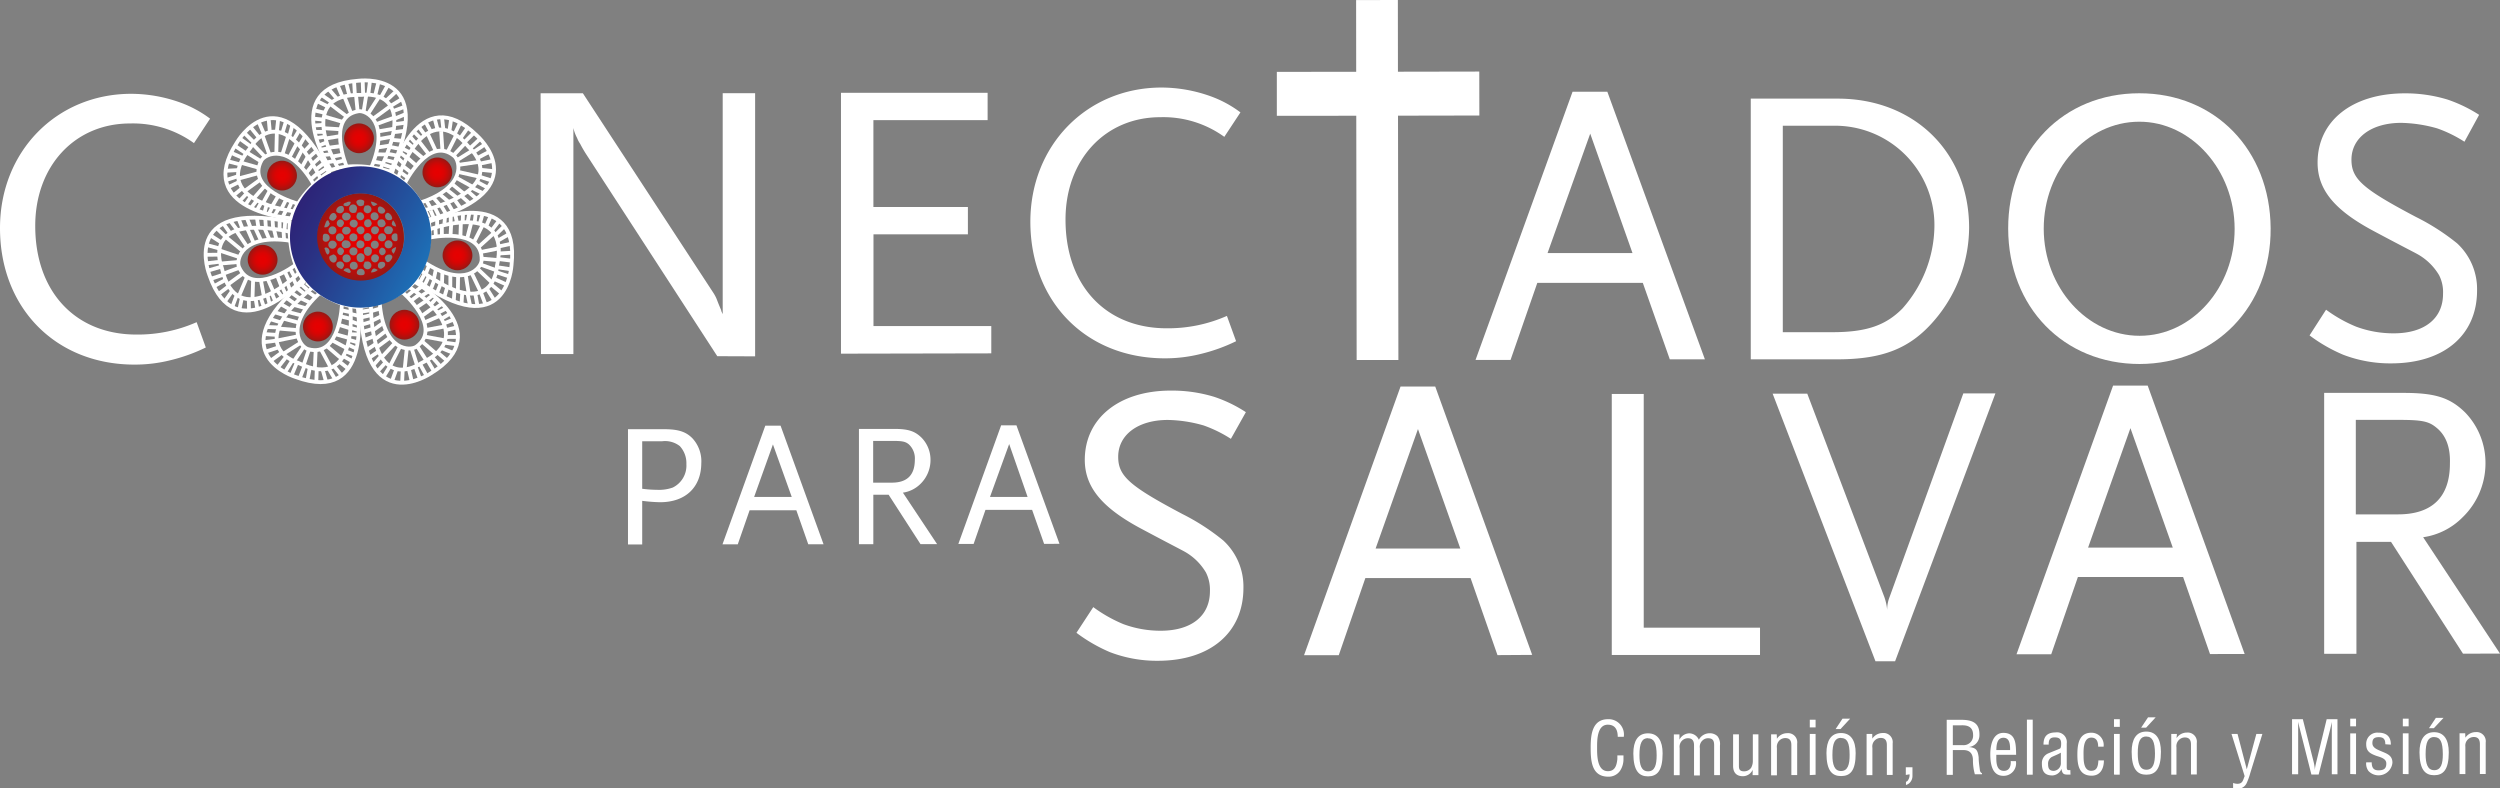 <?xml version="1.0" encoding="UTF-8"?> <svg xmlns="http://www.w3.org/2000/svg" xmlns:xlink="http://www.w3.org/1999/xlink" viewBox="0 0 327 103.12"><rect x="0" y="0" width="327" height="103.12" fill="#808080" stroke="none"/><defs><style>.cls-1{fill:#fff;}.cls-2{fill:url(#Degradado_sin_nombre_12);}.cls-3{fill:none;stroke:#fff;stroke-miterlimit:10;stroke-width:0.5px;}.cls-4{fill:url(#Degradado_sin_nombre_12-2);}.cls-5{fill:url(#Degradado_sin_nombre_12-3);}.cls-6{fill:url(#Degradado_sin_nombre_12-4);}.cls-7{fill:url(#Degradado_sin_nombre_12-5);}.cls-8{fill:url(#Degradado_sin_nombre_12-6);}.cls-9{fill:url(#Degradado_sin_nombre_12-7);}.cls-10{fill:url(#Degradado_sin_nombre_12-8);}.cls-11{fill:url(#Degradado_sin_nombre_163);}</style><radialGradient id="Degradado_sin_nombre_12" cx="36.89" cy="22.97" r="1.95" gradientUnits="userSpaceOnUse"><stop offset="0" stop-color="#e60000"></stop><stop offset="0.26" stop-color="#e30101"></stop><stop offset="0.47" stop-color="#d90403"></stop><stop offset="0.65" stop-color="#c80907"></stop><stop offset="0.83" stop-color="#b1100d"></stop><stop offset="1" stop-color="#931914"></stop><stop offset="1" stop-color="#921914"></stop></radialGradient><radialGradient id="Degradado_sin_nombre_12-2" cx="46.96" cy="18.09" r="1.95" xlink:href="#Degradado_sin_nombre_12"></radialGradient><radialGradient id="Degradado_sin_nombre_12-3" cx="57.21" cy="22.55" r="1.95" xlink:href="#Degradado_sin_nombre_12"></radialGradient><radialGradient id="Degradado_sin_nombre_12-4" cx="59.84" cy="33.4" r="1.95" xlink:href="#Degradado_sin_nombre_12"></radialGradient><radialGradient id="Degradado_sin_nombre_12-5" cx="52.9" cy="42.47" r="1.95" xlink:href="#Degradado_sin_nombre_12"></radialGradient><radialGradient id="Degradado_sin_nombre_12-6" cx="41.58" cy="42.71" r="1.95" xlink:href="#Degradado_sin_nombre_12"></radialGradient><radialGradient id="Degradado_sin_nombre_12-7" cx="34.35" cy="33.98" r="1.95" xlink:href="#Degradado_sin_nombre_12"></radialGradient><radialGradient id="Degradado_sin_nombre_12-8" cx="47.11" cy="31.04" r="5.77" xlink:href="#Degradado_sin_nombre_12"></radialGradient><linearGradient id="Degradado_sin_nombre_163" x1="38.96" y1="26.78" x2="55.4" y2="35.22" gradientUnits="userSpaceOnUse"><stop offset="0" stop-color="#2d2377"></stop><stop offset="0.25" stop-color="#2a3183"></stop><stop offset="0.71" stop-color="#2256a1"></stop><stop offset="1" stop-color="#1d70b7"></stop></linearGradient></defs><title>Logo_Conectados_1</title><g id="Layer_2" data-name="Layer 2"><g id="Capa_1" data-name="Capa 1"><path class="cls-1" d="M86.34,65.69A20.79,20.79,0,0,1,84,65.51v5.71H82.14l0-15.08h4.73c1.83,0,2.84.32,3.69,1.18a4.42,4.42,0,0,1,1.17,3.27C91.71,63.74,89.66,65.69,86.34,65.69Zm2.58-7.34a3.13,3.13,0,0,0-2.34-.63H84v6.21a15.58,15.58,0,0,0,2,.14,5.3,5.3,0,0,0,2-.3,3.2,3.2,0,0,0,1.78-3.06A3.3,3.3,0,0,0,88.92,58.35Z"></path><path class="cls-1" d="M105.72,71.19l-1.56-4.45H98.05L96.5,71.2h-2l5.6-15.52h2l5.62,15.51ZM101.1,58.13,98.64,65h4.92Z"></path><path class="cls-1" d="M120.4,71.17l-4.17-6.46h-2v6.47h-1.88l0-15.08h4.59c1.83,0,2.7.28,3.57,1.12a4.12,4.12,0,0,1,1.2,2.94,4.35,4.35,0,0,1-1.32,3.14,4.08,4.08,0,0,1-2.29,1.14l4.47,6.73ZM118.85,58.1c-.46-.36-.85-.43-2.2-.43h-2.44v5.46h2.45c2,0,3-1,3-3A2.49,2.49,0,0,0,118.85,58.1Z"></path><path class="cls-1" d="M136.57,71.14,135,66.69H128.9l-1.55,4.46h-2l5.6-15.52h2l5.63,15.5ZM132,58.08,129.49,65h4.92Z"></path><path class="cls-1" d="M161,57.4a17,17,0,0,0-3.56-1.75,17.83,17.83,0,0,0-4.69-.72c-3.87,0-6.49,1.92-6.49,4.82,0,2.53,1.5,3.83,8.41,7.49A29,29,0,0,1,160,70.69a8.19,8.19,0,0,1,2.64,6.21c0,5.84-4.32,9.52-11.17,9.53a17.12,17.12,0,0,1-6.29-1.13,20.77,20.77,0,0,1-4.38-2.53L143,79.41a18.62,18.62,0,0,0,3.92,2.22,14,14,0,0,0,4.9.87c4,0,6.44-1.92,6.44-5.18a5,5,0,0,0-.52-2.43,7.48,7.48,0,0,0-2.89-2.79c-.57-.31-2.48-1.29-5.68-3-5.1-2.74-7.27-5.43-7.28-8.94,0-5.43,4.47-9.06,11.22-9.07a18.84,18.84,0,0,1,5.72.82,17.91,17.91,0,0,1,4.13,2Z"></path><path class="cls-1" d="M195.87,85.69l-3.52-10.08-13.76,0-3.48,10.09h-4.54l12.62-35.14h4.54l12.68,35.1Zm-10.4-29.57-5.54,15.63,11.08,0Z"></path><path class="cls-1" d="M210.82,85.67l0-34.14H215l0,30.57,15.21,0v3.57Z"></path><path class="cls-1" d="M247.88,86.49h-2.57l-13.45-35h4.53l10.09,26.62a6.85,6.85,0,0,1,.36,1.66,4.45,4.45,0,0,1,.31-1.66l9.65-26.65H261Z"></path><path class="cls-1" d="M289.07,85.55l-3.52-10.08-13.76,0L268.3,85.58h-4.54l12.63-35.14h4.53l12.68,35.1ZM278.66,56l-5.54,15.63,11.08,0Z"></path><path class="cls-1" d="M322.16,85.5l-9.41-14.62h-4.53l0,14.64H304L304,51.39l10.36,0c4.13,0,6.08.61,8.05,2.53a9.46,9.46,0,0,1,2.69,6.66,9.81,9.81,0,0,1-3,7.09,9.05,9.05,0,0,1-5.15,2.6L327,85.49Zm-3.5-29.58c-1-.83-1.91-1-5-1h-5.52l0,12.36h5.52c4.48,0,6.8-2.28,6.79-6.68C320.52,58.45,319.9,56.9,318.66,55.92Z"></path><path class="cls-1" d="M25.37,18.72A13.62,13.62,0,0,0,17,16.15c-7.24,0-12.4,5.6-12.39,13.41,0,8.58,5.24,14.21,13.26,14.2a19,19,0,0,0,7.85-1.62l1.2,3.31a22.43,22.43,0,0,1-4.6,1.66,19.08,19.08,0,0,1-4.71.58C7.32,47.7,0,40.32,0,29.83c0-10,7.37-17.54,17.14-17.56a19.12,19.12,0,0,1,6.41,1.13,14.89,14.89,0,0,1,3.93,2.12Z"></path><path class="cls-1" d="M93.82,46.59,76.56,20c-.15-.25-.41-.67-.67-1.18a3.51,3.51,0,0,1-.41-.78A5.06,5.06,0,0,1,75,16.74l0,29.57H70.76L70.71,12.2h5.53l17,26a5.45,5.45,0,0,1,.46.82c.21.52.21.57.63,1.55,0,.11.1.31.2.52l0-28.9h4.24l0,34.42Z"></path><path class="cls-1" d="M110,46.26l0-34.12,19.18,0v3.57l-14.94,0,0,11.37,12.36,0v3.57l-12.35,0v12l15.41,0v3.57Z"></path><path class="cls-1" d="M160.14,17.9a13.62,13.62,0,0,0-8.38-2.57c-7.24,0-12.4,5.6-12.39,13.41,0,8.58,5.24,14.21,13.26,14.2a19,19,0,0,0,7.85-1.62l1.2,3.31a22.43,22.43,0,0,1-4.6,1.66,19.08,19.08,0,0,1-4.71.58c-10.28,0-17.58-7.37-17.6-17.86,0-10,7.37-17.54,17.14-17.56a19.12,19.12,0,0,1,6.41,1.13,14.89,14.89,0,0,1,3.93,2.12Z"></path><path class="cls-1" d="M218.41,47,214.88,37l-13.8,0-3.5,10.08H193L205.69,12h4.55L223,47ZM208,17.48,202.42,33.1l11.11,0Z"></path><path class="cls-1" d="M252.93,42c-3.1,3.57-6.66,5-12.61,5H229L229,12.9l11.37,0c10,0,17.18,7,17.19,16.88A18.78,18.78,0,0,1,252.93,42ZM239.65,16.45h-6.46l0,27h6.47c4.49,0,7-.89,9.19-3.11a16.48,16.48,0,0,0,4.17-10.61A13,13,0,0,0,239.65,16.45Z"></path><path class="cls-1" d="M279.86,47.61c-9.92,0-17.17-7.42-17.19-17.71s7.21-17.69,17.14-17.7S296.93,19.62,297,29.85,289.79,47.59,279.86,47.61Zm-.05-31.69c-6.87,0-12.5,6.33-12.49,14s5.66,14,12.54,14,12.45-6.33,12.43-14S286.64,15.91,279.81,15.92Z"></path><path class="cls-1" d="M322.35,18.54a16.75,16.75,0,0,0-3.57-1.75,18.33,18.33,0,0,0-4.7-.72c-3.88,0-6.51,1.93-6.51,4.82,0,2.54,1.51,3.83,8.44,7.49a29.15,29.15,0,0,1,5.38,3.45A8.14,8.14,0,0,1,324,38c0,5.84-4.33,9.52-11.21,9.53a17.21,17.21,0,0,1-6.3-1.13,20.79,20.79,0,0,1-4.4-2.53l2.16-3.36a18.2,18.2,0,0,0,3.94,2.22,14,14,0,0,0,4.91.87c4,0,6.46-1.92,6.45-5.18a4.86,4.86,0,0,0-.52-2.43,7.58,7.58,0,0,0-2.9-2.79c-.57-.31-2.48-1.28-5.69-3-5.12-2.73-7.3-5.41-7.3-8.93,0-5.43,4.48-9,11.25-9.06a19,19,0,0,1,5.74.81,18.82,18.82,0,0,1,4.14,2Z"></path><polygon class="cls-1" points="182.86 15.13 193.5 15.11 193.49 9.36 182.85 9.38 182.84 0 177.38 0.01 177.39 9.39 167.01 9.4 167.01 15.15 177.4 15.14 177.45 47.09 182.91 47.09 182.86 15.13"></polygon><path class="cls-1" d="M211.6,96.37c0-.85-.3-1.58-1.3-1.58-1.39,0-1.4,2-1.4,2.92s-.06,3.16,1.41,3.16c.95,0,1.15-.78,1.24-1.57,0-.16,0-.32,0-.49h.8c0,.15,0,.3,0,.44a2.74,2.74,0,0,1-.42,1.53,1.8,1.8,0,0,1-1.56.81c-2.23,0-2.31-2.14-2.31-3.86s.24-3.66,2.28-3.66a2,2,0,0,1,2.05,2.3Z"></path><path class="cls-1" d="M215.56,101.55c-1.15,0-1.91-.69-1.92-3,0-1.61.59-2.63,1.91-2.63s1.92,1,1.92,2.62C217.47,100.87,216.73,101.55,215.56,101.55Zm0-5c-.78,0-1.12.62-1.12,2.23,0,1.26.24,2.11,1.13,2.11s1.12-.86,1.12-2.11C216.68,97.18,216.35,96.57,215.55,96.57Z"></path><path class="cls-1" d="M219.7,101.4h-.76V96.06h.73v.69h0a1.49,1.49,0,0,1,1.27-.83,1.39,1.39,0,0,1,1.27.84,1.59,1.59,0,0,1,1.43-.85,1.44,1.44,0,0,1,1,.38,1.66,1.66,0,0,1,.33,1.24v3.86h-.76V97.49c0-.6-.16-.93-.82-.93a1.06,1.06,0,0,0-.71.3,1.13,1.13,0,0,0-.34,1v3.57h-.76V97.49c0-.55-.19-.93-.8-.93a1.09,1.09,0,0,0-.75.3,1.14,1.14,0,0,0-.33,1Z"></path><path class="cls-1" d="M229.25,100.69h0a1.41,1.41,0,0,1-1.27.84c-.8,0-1.29-.42-1.29-1.36V96.05h.76v4.15c0,.45.14.69.68.69a1.1,1.1,0,0,0,.92-.47,1.81,1.81,0,0,0,.22-.94V96.05H230v5.34h-.76Z"></path><path class="cls-1" d="M232.42,96.63h0a1.6,1.6,0,0,1,1.33-.73,1.2,1.2,0,0,1,1.32,1.36v4.12h-.76V97.47c0-.55-.18-.93-.8-.93a1.09,1.09,0,0,0-.75.3,1.17,1.17,0,0,0-.34,1v3.57h-.76V96.05h.74Z"></path><path class="cls-1" d="M236.72,95.14v-1h.76v1Zm0,6.24V96h.76v5.34Z"></path><path class="cls-1" d="M240.81,101.51c-1.15,0-1.91-.68-1.91-3,0-1.61.59-2.63,1.9-2.63s1.92,1,1.92,2.63C242.73,100.83,242,101.51,240.81,101.51Zm0-5c-.78,0-1.13.62-1.13,2.23,0,1.26.25,2.11,1.13,2.11s1.13-.86,1.12-2.11C241.93,97.14,241.6,96.53,240.81,96.53ZM241,94h1l-1.26,1.36h-.64Z"></path><path class="cls-1" d="M244.9,96.61h0a1.63,1.63,0,0,1,1.34-.73,1.2,1.2,0,0,1,1.32,1.36v4.12h-.76V97.45c0-.55-.19-.93-.8-.93a1.09,1.09,0,0,0-.75.3,1.11,1.11,0,0,0-.34,1v3.57h-.76V96h.74Z"></path><path class="cls-1" d="M249.28,101.36v-1h.87c0,.15,0,.76,0,1.13a1.27,1.27,0,0,1-.47,1,1.5,1.5,0,0,1-.38.19v-.43a.39.39,0,0,0,.22-.13,1.21,1.21,0,0,0,.25-.84Z"></path><path class="cls-1" d="M255.43,101.35h-.8v-7.2h1.85c1.51,0,2.47.39,2.43,2a1.54,1.54,0,0,1-1.38,1.56v0c.93.09,1.16.38,1.28,1.35,0,.53.08,1.06.15,1.6,0,.13.09.45.28.45v.16h-.93a6.68,6.68,0,0,1-.25-1.83c0-.72-.29-1.33-1.24-1.33h-1.39Zm0-3.89h1.26a1.24,1.24,0,0,0,1.39-1.33c0-1.24-1-1.27-1.53-1.26h-1.12Z"></path><path class="cls-1" d="M263.68,99.56a1.63,1.63,0,0,1-1.62,1.92c-1,0-1.73-.67-1.73-2.82,0-1.12.29-2.8,1.71-2.8,1.73,0,1.63,1.63,1.67,2.87h-2.59c0,.72-.11,2.1,1,2.1.73,0,.93-.68.88-1.28Zm-.76-1.45c0-.62,0-1.61-.87-1.61s-.91,1-.93,1.61Z"></path><path class="cls-1" d="M265.12,101.33v-7.2h.76v7.2Z"></path><path class="cls-1" d="M270.82,101.32l-.18,0c-.64,0-.88,0-1-.75h0a1.35,1.35,0,0,1-1.18.86c-1.07,0-1.38-.59-1.38-1.56a1.37,1.37,0,0,1,.77-1.3c.43-.19,1.51-.6,1.61-.67s.14-.34.14-.62c0-.6-.23-.83-.85-.83s-.79.32-.78.94h-.68c0-1.1.51-1.58,1.59-1.59a1.28,1.28,0,0,1,1.45,1.45v3.07c0,.13,0,.32.14.4a.91.91,0,0,0,.33,0Zm-1.26-2.87c-.37.22-.8.38-1.2.57a1,1,0,0,0-.47.93c0,.53.14.88.75.88a1,1,0,0,0,.92-1.09Z"></path><path class="cls-1" d="M272.53,98.88c0,.7.05,1.94,1,1.94.82,0,.9-.71.94-1.36h.72c0,1-.41,2-1.6,2-1.64,0-1.87-1.36-1.87-2.74s.21-2.88,1.84-2.88a1.6,1.6,0,0,1,1.59,1.82h-.71c0-.59-.17-1.18-.89-1.18C272.46,96.48,272.52,98.12,272.53,98.88Z"></path><path class="cls-1" d="M276.51,95.07v-1h.76v1Zm0,6.25V96h.75v5.33Z"></path><path class="cls-1" d="M284.69,96.55h0a1.62,1.62,0,0,1,1.34-.73,1.2,1.2,0,0,1,1.31,1.36v4.12h-.76V97.39c0-.55-.19-.93-.8-.93a1.09,1.09,0,0,0-.75.3,1.15,1.15,0,0,0-.35,1v3.57H284V96h.74Z"></path><path class="cls-1" d="M291.88,96h.79l1.21,4.63h0L295.13,96h.79l-1.58,5.1a8.43,8.43,0,0,1-.49,1.36,1.27,1.27,0,0,1-1.22.71,1.7,1.7,0,0,1-.54-.09v-.67a1.65,1.65,0,0,0,.57.11c.71,0,.73-.53.94-1Z"></path><path class="cls-1" d="M304.33,94.07h1.41v7.2H305V95.34c0-.31,0-.61,0-.91h0c-.08.42-.15.69-.22,1l-1.5,5.88h-.95l-1.52-6c-.07-.25-.12-.49-.21-.89h0c0,.31,0,.63,0,.94v5.91h-.8v-7.2h1.41l1.42,5.61a6.27,6.27,0,0,1,.16,1.07h0c0-.37.1-.72.18-1.08Z"></path><path class="cls-1" d="M307.41,95v-1h.76v1Zm0,6.24V95.93h.76v5.34Z"></path><path class="cls-1" d="M312,97.35c0-.63-.21-.93-.85-.93s-.85.26-.84.81.56.78,1.08,1c.77.34,1.54.53,1.54,1.53a1.82,1.82,0,0,1-3.13,1.09,1.62,1.62,0,0,1-.3-1.14h.72c0,.65.2,1.06.91,1.05s1-.25,1-.9-.77-.82-1.32-1c-.83-.31-1.31-.59-1.31-1.52a1.45,1.45,0,0,1,1.56-1.51c1.06,0,1.68.48,1.66,1.57Z"></path><path class="cls-1" d="M314.29,95v-1h.76v1Zm0,6.24V95.92h.75v5.34Z"></path><path class="cls-1" d="M318.39,101.4c-1.15,0-1.91-.69-1.92-3,0-1.61.6-2.63,1.91-2.63s1.92,1,1.92,2.63C320.3,100.71,319.57,101.39,318.39,101.4Zm0-5c-.77,0-1.12.62-1.12,2.23,0,1.26.25,2.11,1.13,2.11s1.13-.85,1.12-2.11C319.51,97,319.18,96.41,318.38,96.41Zm.22-2.5h1l-1.26,1.35h-.64Z"></path><path class="cls-1" d="M322.47,96.49h0a1.63,1.63,0,0,1,1.34-.73,1.2,1.2,0,0,1,1.32,1.36v4.12h-.76v-3.9c0-.56-.19-.94-.8-.94a1.12,1.12,0,0,0-1.1,1.27v3.58h-.76V95.91h.74Z"></path><path class="cls-1" d="M280.74,101.33c-1.16,0-1.92-.69-1.92-3,0-1.62.59-2.64,1.91-2.64s1.91,1,1.92,2.63C282.65,100.64,281.91,101.33,280.74,101.33Zm0-5c-.78,0-1.13.62-1.12,2.23,0,1.26.24,2.12,1.13,2.12s1.12-.86,1.12-2.12C281.86,97,281.53,96.34,280.73,96.34Zm.22-2.5h1l-1.25,1.35h-.65Z"></path><circle class="cls-2" cx="36.89" cy="22.97" r="1.95"></circle><line class="cls-3" x1="31.34" y1="18.11" x2="32.83" y2="19.19"></line><line class="cls-3" x1="31.94" y1="17.37" x2="33.22" y2="18.65"></line><line class="cls-3" x1="32.75" y1="16.6" x2="33.8" y2="17.9"></line><line class="cls-3" x1="33.79" y1="15.81" x2="34.54" y2="17.56"></line><line class="cls-3" x1="35.13" y1="15.46" x2="35.3" y2="17.28"></line><polyline class="cls-3" points="36.39 15.53 36.21 17.24 36.14 20.12"></polyline><line class="cls-3" x1="37.41" y1="15.86" x2="36.94" y2="17.42"></line><line class="cls-3" x1="38.24" y1="16.38" x2="37.83" y2="17.89"></line><line class="cls-3" x1="39.14" y1="17.03" x2="38.39" y2="18.32"></line><line class="cls-3" x1="39.9" y1="17.79" x2="39.15" y2="19.06"></line><line class="cls-3" x1="40.75" y1="18.83" x2="39.9" y2="19.73"></line><line class="cls-3" x1="41.38" y1="19.73" x2="40.36" y2="20.64"></line><line class="cls-3" x1="41.78" y1="20.63" x2="40.87" y2="21.44"></line><line class="cls-3" x1="42.25" y1="21.44" x2="41.39" y2="22.11"></line><line class="cls-3" x1="42.72" y1="22" x2="41.78" y2="22.63"></line><line class="cls-3" x1="30.72" y1="19.07" x2="32.08" y2="19.99"></line><line class="cls-3" x1="30.22" y1="19.99" x2="31.73" y2="20.65"></line><line class="cls-3" x1="29.67" y1="21.06" x2="31.4" y2="21.51"></line><line class="cls-3" x1="29.48" y1="22.34" x2="31.13" y2="22.25"></line><line class="cls-3" x1="29.49" y1="23.57" x2="31.13" y2="23.05"></line><line class="cls-3" x1="29.85" y1="24.49" x2="31.13" y2="23.87"></line><line class="cls-3" x1="30.54" y1="25.55" x2="31.68" y2="24.62"></line><line class="cls-3" x1="31.35" y1="26.29" x2="32.28" y2="25.29"></line><line class="cls-3" x1="32.09" y1="26.8" x2="32.77" y2="25.79"></line><line class="cls-3" x1="32.84" y1="27.19" x2="33.53" y2="26.29"></line><line class="cls-3" x1="33.53" y1="27.64" x2="34.18" y2="26.48"></line><line class="cls-3" x1="34.56" y1="27.94" x2="34.87" y2="26.79"></line><line class="cls-3" x1="35.15" y1="28.02" x2="35.64" y2="27.06"></line><line class="cls-3" x1="35.89" y1="28.21" x2="36.41" y2="27.36"></line><line class="cls-3" x1="36.95" y1="28.41" x2="37.43" y2="27.47"></line><line class="cls-3" x1="38.17" y1="26.39" x2="37.68" y2="27.47"></line><line class="cls-3" x1="37.42" y1="26.1" x2="36.8" y2="27.34"></line><line class="cls-3" x1="36.41" y1="25.61" x2="35.64" y2="26.93"></line><line class="cls-3" x1="35.31" y1="24.91" x2="34.45" y2="26.48"></line><line class="cls-3" x1="34.63" y1="24.3" x2="33.18" y2="25.96"></line><line class="cls-3" x1="34.06" y1="23.48" x2="32.09" y2="24.91"></line><line class="cls-3" x1="33.8" y1="22.65" x2="31.34" y2="23.31"></line><line class="cls-3" x1="31.5" y1="21.28" x2="33.85" y2="21.94"></line><line class="cls-3" x1="32.27" y1="19.94" x2="34.05" y2="21.05"></line><line class="cls-3" x1="33.07" y1="18.84" x2="34.63" y2="20.49"></line><line class="cls-3" x1="34.32" y1="17.68" x2="35.22" y2="20.19"></line><line class="cls-3" x1="37.67" y1="17.89" x2="36.94" y2="20.19"></line><line class="cls-3" x1="38.77" y1="18.83" x2="37.84" y2="20.6"></line><line class="cls-3" x1="39.53" y1="19.52" x2="38.67" y2="21.17"></line><line class="cls-3" x1="40.26" y1="20.49" x2="39.46" y2="21.93"></line><line class="cls-3" x1="40.87" y1="21.6" x2="40.05" y2="22.64"></line><path class="cls-3" d="M38.08,28.56s-12.93-1-7.07-9.95c0,0,5.3-9.25,12,3.92C43,22.53,39.22,25,38.08,28.56Z"></path><path class="cls-3" d="M38.45,27.64s-11.46-1.3-5.7-8.32c0,0,3.76-6.77,9.17,4"></path><path class="cls-3" d="M39,26.65S32.12,24.83,34.19,21c.47-.88,3.65-2.45,6.85,3.14"></path><line class="cls-3" x1="41.55" y1="22.64" x2="40.62" y2="23.47"></line><line class="cls-3" x1="47.44" y1="10.52" x2="47.5" y2="12.36"></line><line class="cls-3" x1="48.4" y1="10.55" x2="48.17" y2="12.34"></line><line class="cls-3" x1="49.51" y1="10.72" x2="49.11" y2="12.34"></line><line class="cls-3" x1="50.77" y1="11.06" x2="49.84" y2="12.72"></line><line class="cls-3" x1="51.86" y1="11.91" x2="50.52" y2="13.16"></line><polyline class="cls-3" points="52.58 12.95 51.1 13.85 48.78 15.55"></polyline><line class="cls-3" x1="52.94" y1="13.96" x2="51.4" y2="14.54"></line><line class="cls-3" x1="53.02" y1="14.94" x2="51.58" y2="15.53"></line><line class="cls-3" x1="53.06" y1="16.05" x2="51.58" y2="16.24"></line><line class="cls-3" x1="52.92" y1="17.11" x2="51.46" y2="17.29"></line><line class="cls-3" x1="52.62" y1="18.42" x2="51.39" y2="18.3"></line><line class="cls-3" x1="52.29" y1="19.47" x2="50.95" y2="19.21"></line><line class="cls-3" x1="51.81" y1="20.33" x2="50.62" y2="20.11"></line><line class="cls-3" x1="51.46" y1="21.2" x2="50.4" y2="20.92"></line><line class="cls-3" x1="51.31" y1="21.91" x2="50.23" y2="21.56"></line><line class="cls-3" x1="46.31" y1="10.61" x2="46.41" y2="12.26"></line><line class="cls-3" x1="45.27" y1="10.78" x2="45.67" y2="12.38"></line><line class="cls-3" x1="44.09" y1="10.99" x2="44.79" y2="12.65"></line><line class="cls-3" x1="42.97" y1="11.63" x2="44.04" y2="12.88"></line><line class="cls-3" x1="41.99" y1="12.38" x2="43.41" y2="13.37"></line><line class="cls-3" x1="41.48" y1="13.23" x2="42.76" y2="13.87"></line><line class="cls-3" x1="41.07" y1="14.43" x2="42.5" y2="14.76"></line><line class="cls-3" x1="40.97" y1="15.52" x2="42.33" y2="15.64"></line><line class="cls-3" x1="41.02" y1="16.42" x2="42.23" y2="16.34"></line><line class="cls-3" x1="41.16" y1="17.25" x2="42.3" y2="17.25"></line><line class="cls-3" x1="41.23" y1="18.07" x2="42.55" y2="17.88"></line><line class="cls-3" x1="41.62" y1="19.07" x2="42.72" y2="18.62"></line><line class="cls-3" x1="41.91" y1="19.59" x2="42.98" y2="19.39"></line><line class="cls-3" x1="42.22" y1="20.29" x2="43.21" y2="20.18"></line><line class="cls-3" x1="42.71" y1="21.25" x2="43.74" y2="21.05"></line><line class="cls-3" x1="45.05" y1="20.98" x2="43.9" y2="21.26"></line><line class="cls-3" x1="44.83" y1="20.22" x2="43.47" y2="20.48"></line><line class="cls-3" x1="44.59" y1="19.11" x2="43.08" y2="19.31"></line><line class="cls-3" x1="44.48" y1="17.81" x2="42.71" y2="18.09"></line><line class="cls-3" x1="44.55" y1="16.91" x2="42.35" y2="16.77"></line><line class="cls-3" x1="44.85" y1="15.95" x2="42.51" y2="15.27"></line><line class="cls-3" x1="45.35" y1="15.24" x2="43.33" y2="13.7"></line><line class="cls-3" x1="45.03" y1="12.58" x2="45.94" y2="14.85"></line><line class="cls-3" x1="46.56" y1="12.38" x2="46.77" y2="14.47"></line><line class="cls-3" x1="47.92" y1="12.34" x2="47.56" y2="14.58"></line><line class="cls-3" x1="49.6" y1="12.62" x2="48.16" y2="14.86"></line><line class="cls-3" x1="51.48" y1="15.41" x2="49.22" y2="16.23"></line><line class="cls-3" x1="51.41" y1="16.85" x2="49.44" y2="17.19"></line><line class="cls-3" x1="51.32" y1="17.87" x2="49.49" y2="18.2"></line><line class="cls-3" x1="51.01" y1="19.04" x2="49.37" y2="19.29"></line><line class="cls-3" x1="50.5" y1="20.21" x2="49.17" y2="20.18"></line><path class="cls-3" d="M43.28,22.24s-7.1-10.86,3.57-11.68c0,0,10.56-1.43,4.2,11.9C51.05,22.46,46.77,21,43.28,22.24Z"></path><path class="cls-3" d="M44.23,22s-6-9.87,3.12-9.59c0,0,7.66-1.14,2.39,9.74"></path><path class="cls-3" d="M45.34,21.79s-2.74-6.55,1.55-7.24c1-.16,4.17,1.4,1.68,7.34"></path><line class="cls-3" x1="50.09" y1="21.37" x2="48.86" y2="21.14"></line><line class="cls-3" x1="27.22" y1="35.38" x2="28.98" y2="34.87"></line><line class="cls-3" x1="27.01" y1="34.44" x2="28.8" y2="34.23"></line><line class="cls-3" x1="26.9" y1="33.33" x2="28.57" y2="33.31"></line><line class="cls-3" x1="26.92" y1="32.02" x2="28.76" y2="32.52"></line><line class="cls-3" x1="27.47" y1="30.76" x2="29.01" y2="31.75"></line><polyline class="cls-3" points="28.31 29.81 29.54 31.01 31.76 32.84"></polyline><line class="cls-3" x1="29.2" y1="29.21" x2="30.14" y2="30.55"></line><line class="cls-3" x1="30.12" y1="28.88" x2="31.06" y2="30.14"></line><line class="cls-3" x1="31.19" y1="28.57" x2="31.74" y2="29.96"></line><line class="cls-3" x1="32.26" y1="28.45" x2="32.79" y2="29.82"></line><line class="cls-3" x1="33.6" y1="28.42" x2="33.78" y2="29.64"></line><line class="cls-3" x1="34.69" y1="28.48" x2="34.78" y2="29.84"></line><line class="cls-3" x1="35.65" y1="28.73" x2="35.73" y2="29.94"></line><line class="cls-3" x1="36.58" y1="28.86" x2="36.57" y2="29.95"></line><line class="cls-3" x1="37.31" y1="28.83" x2="37.23" y2="29.97"></line><line class="cls-3" x1="27.59" y1="36.46" x2="29.15" y2="35.95"></line><line class="cls-3" x1="28" y1="37.42" x2="29.45" y2="36.64"></line><line class="cls-3" x1="28.5" y1="38.51" x2="29.93" y2="37.43"></line><line class="cls-3" x1="29.39" y1="39.45" x2="30.34" y2="38.1"></line><line class="cls-3" x1="30.36" y1="40.21" x2="30.97" y2="38.59"></line><line class="cls-3" x1="31.31" y1="40.49" x2="31.61" y2="39.1"></line><line class="cls-3" x1="32.57" y1="40.6" x2="32.54" y2="39.13"></line><line class="cls-3" x1="33.66" y1="40.43" x2="33.44" y2="39.08"></line><line class="cls-3" x1="34.51" y1="40.15" x2="34.13" y2="39"></line><line class="cls-3" x1="35.28" y1="39.81" x2="35" y2="38.71"></line><line class="cls-3" x1="36.06" y1="39.55" x2="35.55" y2="38.32"></line><line class="cls-3" x1="36.93" y1="38.92" x2="36.22" y2="37.96"></line><line class="cls-3" x1="37.36" y1="38.51" x2="36.91" y2="37.52"></line><line class="cls-3" x1="37.96" y1="38.04" x2="37.63" y2="37.11"></line><line class="cls-3" x1="38.78" y1="37.33" x2="38.33" y2="36.38"></line><line class="cls-3" x1="37.94" y1="35.13" x2="38.49" y2="36.17"></line><line class="cls-3" x1="37.26" y1="35.53" x2="37.84" y2="36.78"></line><line class="cls-3" x1="36.25" y1="36.03" x2="36.81" y2="37.45"></line><line class="cls-3" x1="35.01" y1="36.46" x2="35.72" y2="38.11"></line><line class="cls-3" x1="34.12" y1="36.61" x2="34.52" y2="38.78"></line><line class="cls-3" x1="33.11" y1="36.56" x2="33.03" y2="38.99"></line><line class="cls-3" x1="32.31" y1="36.24" x2="31.31" y2="38.59"></line><line class="cls-3" x1="29.81" y1="37.21" x2="31.78" y2="35.77"></line><line class="cls-3" x1="29.23" y1="35.78" x2="31.2" y2="35.06"></line><line class="cls-3" x1="28.86" y1="34.47" x2="31.12" y2="34.27"></line><line class="cls-3" x1="28.72" y1="32.77" x2="31.25" y2="33.61"></line><line class="cls-3" x1="30.96" y1="30.26" x2="32.31" y2="32.26"></line><line class="cls-3" x1="32.38" y1="29.98" x2="33.19" y2="31.81"></line><line class="cls-3" x1="33.38" y1="29.81" x2="34.16" y2="31.5"></line><line class="cls-3" x1="34.6" y1="29.83" x2="35.24" y2="31.35"></line><line class="cls-3" x1="35.85" y1="30.04" x2="36.16" y2="31.33"></line><path class="cls-3" d="M39.6,36.53S30.82,46.08,27.4,36c0,0-4-9.89,10.5-7C37.9,29,37.52,33.45,39.6,36.53Z"></path><path class="cls-3" d="M39.1,35.68S31,43.88,29,35c0,0-3-7.14,8.85-4.71"></path><path class="cls-3" d="M38.66,34.65s-5.68,4.26-7.4.27c-.4-.91.33-4.38,6.7-3.43"></path><line class="cls-3" x1="37.08" y1="30.15" x2="37.16" y2="31.39"></line><line class="cls-3" x1="66.84" y1="35.23" x2="65.03" y2="34.95"></line><line class="cls-3" x1="66.64" y1="36.17" x2="64.92" y2="35.61"></line><line class="cls-3" x1="66.26" y1="37.22" x2="64.75" y2="36.54"></line><line class="cls-3" x1="65.69" y1="38.4" x2="64.23" y2="37.18"></line><line class="cls-3" x1="64.66" y1="39.32" x2="63.68" y2="37.76"></line><polyline class="cls-3" points="63.5 39.83 62.89 38.21 61.65 35.62"></polyline><line class="cls-3" x1="62.45" y1="39.99" x2="62.16" y2="38.38"></line><line class="cls-3" x1="61.47" y1="39.9" x2="61.15" y2="38.37"></line><line class="cls-3" x1="60.37" y1="39.73" x2="60.46" y2="38.24"></line><line class="cls-3" x1="59.35" y1="39.39" x2="59.45" y2="37.92"></line><line class="cls-3" x1="58.12" y1="38.85" x2="58.47" y2="37.67"></line><line class="cls-3" x1="57.15" y1="38.34" x2="57.65" y2="37.07"></line><line class="cls-3" x1="56.39" y1="37.71" x2="56.83" y2="36.58"></line><line class="cls-3" x1="55.6" y1="37.2" x2="56.07" y2="36.21"></line><line class="cls-3" x1="54.93" y1="36.92" x2="55.48" y2="35.93"></line><line class="cls-3" x1="66.96" y1="34.1" x2="65.33" y2="33.9"></line><line class="cls-3" x1="66.99" y1="33.05" x2="65.34" y2="33.15"></line><line class="cls-3" x1="67" y1="31.85" x2="65.25" y2="32.23"></line><line class="cls-3" x1="66.58" y1="30.63" x2="65.15" y2="31.45"></line><line class="cls-3" x1="66.02" y1="29.53" x2="64.79" y2="30.74"></line><line class="cls-3" x1="65.28" y1="28.87" x2="64.42" y2="30.01"></line><line class="cls-3" x1="64.19" y1="28.24" x2="63.59" y2="29.59"></line><line class="cls-3" x1="63.13" y1="27.94" x2="62.76" y2="29.26"></line><line class="cls-3" x1="62.24" y1="27.83" x2="62.09" y2="29.03"></line><line class="cls-3" x1="61.4" y1="27.82" x2="61.19" y2="28.93"></line><line class="cls-3" x1="60.57" y1="27.73" x2="60.52" y2="29.06"></line><line class="cls-3" x1="59.52" y1="27.92" x2="59.76" y2="29.09"></line><line class="cls-3" x1="58.96" y1="28.12" x2="58.95" y2="29.2"></line><line class="cls-3" x1="58.21" y1="28.29" x2="58.13" y2="29.28"></line><line class="cls-3" x1="57.17" y1="28.59" x2="57.18" y2="29.64"></line><line class="cls-3" x1="57.01" y1="30.94" x2="56.95" y2="29.76"></line><line class="cls-3" x1="57.8" y1="30.86" x2="57.79" y2="29.48"></line><line class="cls-3" x1="58.93" y1="30.84" x2="59.01" y2="29.32"></line><line class="cls-3" x1="60.22" y1="30.97" x2="60.28" y2="29.18"></line><line class="cls-3" x1="61.1" y1="31.21" x2="61.65" y2="29.07"></line><line class="cls-3" x1="61.99" y1="31.68" x2="63.09" y2="29.51"></line><line class="cls-3" x1="62.59" y1="32.31" x2="64.48" y2="30.6"></line><line class="cls-3" x1="65.27" y1="32.48" x2="62.87" y2="32.96"></line><line class="cls-3" x1="65.18" y1="34.02" x2="63.09" y2="33.84"></line><line class="cls-3" x1="64.97" y1="35.37" x2="62.83" y2="34.6"></line><line class="cls-3" x1="64.37" y1="36.97" x2="62.44" y2="35.14"></line><line class="cls-3" x1="61.29" y1="38.3" x2="60.91" y2="35.92"></line><line class="cls-3" x1="59.89" y1="37.96" x2="59.92" y2="35.96"></line><line class="cls-3" x1="58.9" y1="37.69" x2="58.91" y2="35.83"></line><line class="cls-3" x1="57.81" y1="37.16" x2="57.87" y2="35.51"></line><line class="cls-3" x1="56.76" y1="36.44" x2="57.03" y2="35.14"></line><path class="cls-3" d="M56.1,29s12-5,10.81,5.67c0,0-.55,10.65-12.47,1.93C54.44,36.57,56.68,32.64,56.1,29Z"></path><path class="cls-3" d="M56.19,30S67,25.93,65,34.8c0,0-.29,7.74-10,.55"></path><path class="cls-3" d="M56.16,31.08S63.1,29.6,63,34c0,1-2.15,3.83-7.53.28"></path><line class="cls-3" x1="55.69" y1="35.82" x2="56.14" y2="34.66"></line><line class="cls-3" x1="55.81" y1="49.18" x2="54.92" y2="47.57"></line><line class="cls-3" x1="54.94" y1="49.59" x2="54.33" y2="47.89"></line><line class="cls-3" x1="53.87" y1="49.94" x2="53.49" y2="48.32"></line><line class="cls-3" x1="52.59" y1="50.2" x2="52.68" y2="48.3"></line><line class="cls-3" x1="51.24" y1="49.95" x2="51.87" y2="48.23"></line><polyline class="cls-3" points="50.13 49.34 51.03 47.87 52.34 45.3"></polyline><line class="cls-3" x1="49.35" y1="48.6" x2="50.45" y2="47.39"></line><line class="cls-3" x1="48.83" y1="47.77" x2="49.85" y2="46.59"></line><line class="cls-3" x1="48.29" y1="46.8" x2="49.53" y2="45.96"></line><line class="cls-3" x1="47.94" y1="45.78" x2="49.17" y2="44.97"></line><line class="cls-3" x1="47.62" y1="44.48" x2="48.77" y2="44.03"></line><line class="cls-3" x1="47.44" y1="43.4" x2="48.75" y2="43.02"></line><line class="cls-3" x1="47.47" y1="42.41" x2="48.63" y2="42.07"></line><line class="cls-3" x1="47.39" y1="41.48" x2="48.46" y2="41.24"></line><line class="cls-3" x1="47.21" y1="40.77" x2="48.33" y2="40.6"></line><line class="cls-3" x1="56.78" y1="48.59" x2="55.94" y2="47.17"></line><line class="cls-3" x1="57.63" y1="47.97" x2="56.54" y2="46.73"></line><line class="cls-3" x1="58.58" y1="47.25" x2="57.21" y2="46.09"></line><line class="cls-3" x1="59.3" y1="46.17" x2="57.78" y2="45.54"></line><line class="cls-3" x1="59.83" y1="45.05" x2="58.12" y2="44.82"></line><line class="cls-3" x1="59.9" y1="44.07" x2="58.47" y2="44.08"></line><line class="cls-3" x1="59.73" y1="42.82" x2="58.3" y2="43.17"></line><line class="cls-3" x1="59.32" y1="41.8" x2="58.05" y2="42.31"></line><line class="cls-3" x1="58.86" y1="41.02" x2="57.82" y2="41.64"></line><line class="cls-3" x1="58.36" y1="40.35" x2="57.35" y2="40.86"></line><line class="cls-3" x1="57.93" y1="39.64" x2="56.84" y2="40.41"></line><line class="cls-3" x1="57.14" y1="38.93" x2="56.35" y2="39.83"></line><line class="cls-3" x1="56.64" y1="38.6" x2="55.77" y2="39.26"></line><line class="cls-3" x1="56.05" y1="38.11" x2="55.21" y2="38.65"></line><line class="cls-3" x1="55.18" y1="37.47" x2="54.34" y2="38.12"></line><line class="cls-3" x1="53.21" y1="38.77" x2="54.11" y2="38.01"></line><line class="cls-3" x1="53.75" y1="39.35" x2="54.85" y2="38.51"></line><line class="cls-3" x1="54.46" y1="40.23" x2="55.72" y2="39.37"></line><line class="cls-3" x1="55.15" y1="41.34" x2="56.6" y2="40.29"></line><line class="cls-3" x1="55.5" y1="42.18" x2="57.52" y2="41.31"></line><line class="cls-3" x1="55.66" y1="43.17" x2="58.06" y2="42.72"></line><line class="cls-3" x1="55.53" y1="44.03" x2="58.04" y2="44.49"></line><line class="cls-3" x1="57.03" y1="46.26" x2="55.19" y2="44.65"></line><line class="cls-3" x1="55.75" y1="47.13" x2="54.62" y2="45.36"></line><line class="cls-3" x1="54.55" y1="47.78" x2="53.86" y2="45.62"></line><line class="cls-3" x1="52.93" y1="48.29" x2="53.2" y2="45.64"></line><line class="cls-3" x1="50" y1="46.66" x2="51.64" y2="44.9"></line><line class="cls-3" x1="49.41" y1="45.33" x2="51.01" y2="44.14"></line><line class="cls-3" x1="49.02" y1="44.39" x2="50.5" y2="43.26"></line><line class="cls-3" x1="48.78" y1="43.2" x2="50.12" y2="42.24"></line><line class="cls-3" x1="48.7" y1="41.93" x2="49.9" y2="41.35"></line><path class="cls-3" d="M54.22,36.85s11.24,6.48,2.1,12c0,0-8.78,6-9.13-8.71C47.19,40.17,51.67,39.55,54.22,36.85Z"></path><path class="cls-3" d="M53.49,37.53s9.78,6.11,1.56,10c0,0-6.31,4.49-6.54-7.6"></path><path class="cls-3" d="M52.59,38.18s5.4,4.61,1.88,7.16c-.8.59-4.34.63-4.81-5.79"></path><line class="cls-3" x1="48.54" y1="40.7" x2="49.74" y2="40.35"></line><line class="cls-3" x1="62.8" y1="18.16" x2="61.46" y2="19.41"></line><line class="cls-3" x1="63.41" y1="18.9" x2="61.91" y2="19.91"></line><line class="cls-3" x1="64.01" y1="19.85" x2="62.53" y2="20.62"></line><line class="cls-3" x1="64.58" y1="21.02" x2="62.72" y2="21.41"></line><line class="cls-3" x1="64.66" y1="22.4" x2="62.84" y2="22.21"></line><polyline class="cls-3" points="64.35 23.63 62.7 23.11 59.9 22.48"></polyline><line class="cls-3" x1="63.83" y1="24.56" x2="62.38" y2="23.79"></line><line class="cls-3" x1="63.15" y1="25.27" x2="61.75" y2="24.57"></line><line class="cls-3" x1="62.33" y1="26.03" x2="61.22" y2="25.04"></line><line class="cls-3" x1="61.44" y1="26.62" x2="60.35" y2="25.64"></line><line class="cls-3" x1="60.26" y1="27.25" x2="59.54" y2="26.25"></line><line class="cls-3" x1="59.25" y1="27.7" x2="58.56" y2="26.52"></line><line class="cls-3" x1="58.29" y1="27.91" x2="57.67" y2="26.86"></line><line class="cls-3" x1="57.4" y1="28.21" x2="56.91" y2="27.23"></line><line class="cls-3" x1="56.76" y1="28.56" x2="56.32" y2="27.52"></line><line class="cls-3" x1="61.98" y1="17.37" x2="60.82" y2="18.53"></line><line class="cls-3" x1="61.18" y1="16.7" x2="60.24" y2="18.05"></line><line class="cls-3" x1="60.24" y1="15.95" x2="59.46" y2="17.56"></line><line class="cls-3" x1="59.02" y1="15.52" x2="58.78" y2="17.15"></line><line class="cls-3" x1="57.81" y1="15.28" x2="58" y2="16.99"></line><line class="cls-3" x1="56.84" y1="15.45" x2="57.2" y2="16.83"></line><line class="cls-3" x1="55.67" y1="15.93" x2="56.36" y2="17.23"></line><line class="cls-3" x1="54.78" y1="16.57" x2="55.58" y2="17.68"></line><line class="cls-3" x1="54.14" y1="17.21" x2="54.99" y2="18.06"></line><line class="cls-3" x1="53.61" y1="17.86" x2="54.35" y2="18.71"></line><line class="cls-3" x1="53.03" y1="18.45" x2="54.04" y2="19.31"></line><line class="cls-3" x1="52.53" y1="19.4" x2="53.6" y2="19.93"></line><line class="cls-3" x1="52.34" y1="19.96" x2="53.19" y2="20.63"></line><line class="cls-3" x1="52.01" y1="20.65" x2="52.74" y2="21.33"></line><line class="cls-3" x1="51.6" y1="21.65" x2="52.44" y2="22.3"></line><line class="cls-3" x1="53.35" y1="23.24" x2="52.39" y2="22.55"></line><line class="cls-3" x1="53.78" y1="22.57" x2="52.69" y2="21.72"></line><line class="cls-3" x1="54.45" y1="21.67" x2="53.31" y2="20.66"></line><line class="cls-3" x1="55.36" y1="20.73" x2="53.99" y2="19.58"></line><line class="cls-3" x1="56.09" y1="20.18" x2="54.75" y2="18.44"></line><line class="cls-3" x1="57.01" y1="19.78" x2="55.98" y2="17.57"></line><line class="cls-3" x1="57.87" y1="19.69" x2="57.7" y2="17.15"></line><line class="cls-3" x1="59.66" y1="17.7" x2="58.56" y2="19.88"></line><line class="cls-3" x1="60.83" y1="18.72" x2="59.39" y2="20.25"></line><line class="cls-3" x1="61.75" y1="19.72" x2="59.82" y2="20.92"></line><line class="cls-3" x1="62.64" y1="21.17" x2="60.01" y2="21.56"></line><line class="cls-3" x1="61.78" y1="24.42" x2="59.67" y2="23.25"></line><line class="cls-3" x1="60.64" y1="25.31" x2="59.1" y2="24.05"></line><line class="cls-3" x1="59.82" y1="25.92" x2="58.37" y2="24.76"></line><line class="cls-3" x1="58.73" y1="26.45" x2="57.47" y2="25.38"></line><line class="cls-3" x1="57.52" y1="26.83" x2="56.66" y2="25.82"></line><path class="cls-3" d="M51.24,22.73s3.51-12.48,11.14-5c0,0,8,7-6.2,11C56.18,28.73,54.48,24.54,51.24,22.73Z"></path><path class="cls-3" d="M52.07,23.27s3.52-11,9.28-4c0,0,5.9,5-5.76,8.21"></path><path class="cls-3" d="M52.93,24s3.13-6.37,6.48-3.59c.76.63,1.68,4.06-4.43,6.09"></path><line class="cls-3" x1="56.37" y1="27.29" x2="55.74" y2="26.22"></line><line class="cls-3" x1="38.13" y1="49.1" x2="38.84" y2="47.41"></line><line class="cls-3" x1="37.27" y1="48.68" x2="38.23" y2="47.15"></line><line class="cls-3" x1="36.34" y1="48.07" x2="37.37" y2="46.76"></line><line class="cls-3" x1="35.33" y1="47.23" x2="36.87" y2="46.11"></line><line class="cls-3" x1="34.69" y1="46.01" x2="36.43" y2="45.43"></line><polyline class="cls-3" points="34.47 44.76 36.19 44.55 39.01 43.98"></polyline><line class="cls-3" x1="34.57" y1="43.7" x2="36.2" y2="43.8"></line><line class="cls-3" x1="34.89" y1="42.77" x2="36.45" y2="42.83"></line><line class="cls-3" x1="35.32" y1="41.74" x2="36.75" y2="42.18"></line><line class="cls-3" x1="35.89" y1="40.83" x2="37.3" y2="41.28"></line><line class="cls-3" x1="36.71" y1="39.77" x2="37.78" y2="40.39"></line><line class="cls-3" x1="37.45" y1="38.95" x2="38.56" y2="39.74"></line><line class="cls-3" x1="38.24" y1="38.37" x2="39.23" y2="39.06"></line><line class="cls-3" x1="38.92" y1="37.72" x2="39.77" y2="38.41"></line><line class="cls-3" x1="39.36" y1="37.14" x2="40.19" y2="37.91"></line><line class="cls-3" x1="39.2" y1="49.49" x2="39.79" y2="47.96"></line><line class="cls-3" x1="40.21" y1="49.77" x2="40.51" y2="48.15"></line><line class="cls-3" x1="41.37" y1="50.07" x2="41.43" y2="48.28"></line><line class="cls-3" x1="42.66" y1="49.96" x2="42.21" y2="48.38"></line><line class="cls-3" x1="43.87" y1="49.68" x2="42.99" y2="48.2"></line><line class="cls-3" x1="44.68" y1="49.12" x2="43.79" y2="48.01"></line><line class="cls-3" x1="45.55" y1="48.21" x2="44.39" y2="47.31"></line><line class="cls-3" x1="46.1" y1="47.26" x2="44.91" y2="46.58"></line><line class="cls-3" x1="46.42" y1="46.42" x2="45.29" y2="45.99"></line><line class="cls-3" x1="46.64" y1="45.6" x2="45.61" y2="45.13"></line><line class="cls-3" x1="46.92" y1="44.83" x2="45.64" y2="44.45"></line><line class="cls-3" x1="46.98" y1="43.76" x2="45.79" y2="43.71"></line><line class="cls-3" x1="46.93" y1="43.17" x2="45.88" y2="42.9"></line><line class="cls-3" x1="46.94" y1="42.4" x2="46.01" y2="42.08"></line><line class="cls-3" x1="46.9" y1="41.32" x2="45.88" y2="41.07"></line><line class="cls-3" x1="44.66" y1="40.59" x2="45.82" y2="40.82"></line><line class="cls-3" x1="44.55" y1="41.38" x2="45.89" y2="41.71"></line><line class="cls-3" x1="44.3" y1="42.48" x2="45.76" y2="42.93"></line><line class="cls-3" x1="43.86" y1="43.71" x2="45.58" y2="44.19"></line><line class="cls-3" x1="43.42" y1="44.5" x2="45.36" y2="45.54"></line><line class="cls-3" x1="42.74" y1="45.25" x2="44.59" y2="46.84"></line><line class="cls-3" x1="41.99" y1="45.68" x2="43.19" y2="47.93"></line><line class="cls-3" x1="41.18" y1="48.24" x2="41.29" y2="45.8"></line><line class="cls-3" x1="39.7" y1="47.79" x2="40.38" y2="45.8"></line><line class="cls-3" x1="38.45" y1="47.25" x2="39.71" y2="45.36"></line><line class="cls-3" x1="37.04" y1="46.29" x2="39.28" y2="44.86"></line><line class="cls-3" x1="36.49" y1="42.98" x2="38.89" y2="43.18"></line><line class="cls-3" x1="37.16" y1="41.7" x2="39.09" y2="42.21"></line><line class="cls-3" x1="37.66" y1="40.81" x2="39.46" y2="41.27"></line><line class="cls-3" x1="38.44" y1="39.88" x2="40.02" y2="40.33"></line><line class="cls-3" x1="39.38" y1="39.03" x2="40.58" y2="39.6"></line><path class="cls-3" d="M46.79,40.18s1.93,12.83-8.1,9.14c0,0-10.2-3.1,1.13-12.57C39.82,36.75,43.09,39.87,46.79,40.18Z"></path><path class="cls-3" d="M45.81,40S47.12,51.49,39,47.46c0,0-7.45-2.15,1.87-9.85"></path><path class="cls-3" d="M44.73,39.74s-.23,7.09-4.42,5.93c-1-.26-3.2-3,1.53-7.37"></path><line class="cls-3" x1="40.24" y1="38.14" x2="41.26" y2="38.86"></line><circle class="cls-4" cx="46.96" cy="18.09" r="1.95"></circle><circle class="cls-5" cx="57.21" cy="22.55" r="1.95"></circle><circle class="cls-6" cx="59.84" cy="33.4" r="1.95"></circle><circle class="cls-7" cx="52.9" cy="42.47" r="1.95"></circle><circle class="cls-8" cx="41.58" cy="42.71" r="1.95"></circle><circle class="cls-9" cx="34.35" cy="33.98" r="1.95"></circle><path class="cls-10" d="M47,25.27a5.72,5.72,0,0,1,5.83,5.66,5.46,5.46,0,0,1-1.48,4,5.54,5.54,0,0,1-2.85,1.73A5.87,5.87,0,0,1,43,35a5.27,5.27,0,0,1-1.51-2.83A5.85,5.85,0,0,1,47,25.27Zm.63,1.64c-.16-.23.24-.61-.19-.74a.77.77,0,0,0-.72.06c-.16.13-.11.31,0,.47a.48.48,0,0,0,.64.22c.09,0,.29-.16.37-.06a2.09,2.09,0,0,1-.13.35.48.48,0,0,0,.25.62.45.45,0,0,0,.58-.1.46.46,0,0,0,.1-.57.47.47,0,0,0-.61-.27A1.18,1.18,0,0,1,47.67,26.91Zm-.83,3.73c-.11.17-.35-.08-.47-.1a.51.51,0,0,0-.62.52.48.48,0,0,0,.52.5.5.5,0,0,0,.5-.62c0-.12-.15-.24,0-.37s.26.08.38.07a.51.51,0,0,0,.56-.48.48.48,0,0,0-.48-.54c-.35,0-.52.21-.56.53C46.65,30.27,46.91,30.49,46.84,30.64Zm.92.91c-.15.17-.39-.1-.52-.1a.5.5,0,0,0-.57.51.49.49,0,0,0,.51.52.51.51,0,0,0,.52-.56c0-.14-.19-.28,0-.42a2.66,2.66,0,0,1,.28,0,.5.5,0,0,0,.46-.87.44.44,0,0,0-.58-.06.46.46,0,0,0-.23.59A2.24,2.24,0,0,1,47.76,31.55Zm-.92-3.77c0,.09-.13.29-.15.38a.48.48,0,0,0,.25.58.47.47,0,0,0,.63-.12.45.45,0,0,0,0-.58.46.46,0,0,0-.59-.23,1.18,1.18,0,0,1-.27,0c-.16-.12,0-.24,0-.36a.52.52,0,1,0-1-.12.51.51,0,0,0,.62.52C46.48,27.87,46.72,27.61,46.84,27.78Zm.92,6.4a2.58,2.58,0,0,1-.14.39.46.46,0,0,0,.24.58.5.5,0,0,0,.69-.68.48.48,0,0,0-.58-.25,1.24,1.24,0,0,1-.27,0c-.19-.13,0-.27,0-.41a.52.52,0,1,0-1-.05.5.5,0,0,0,.57.52C47.38,34.31,47.62,34,47.76,34.18Zm-1.49-1.83a.53.53,0,0,0-.52.5.51.51,0,0,0,.48.55.5.5,0,0,0,.56-.52C46.79,32.57,46.58,32.4,46.27,32.35Zm-2.72-2.74a.52.52,0,0,0-.54.51.49.49,0,0,0,.49.53.51.51,0,0,0,.54-.5A.53.53,0,0,0,43.55,29.61Zm2.34,4.19c0-.32-.24-.53-.53-.52a.48.48,0,0,0-.51.56.48.48,0,0,0,.54.47A.52.52,0,0,0,45.89,33.8Zm0-1.83a.53.53,0,0,0-.5-.52.52.52,0,1,0,0,1A.52.52,0,0,0,45.88,32Zm3.65-3.68a.51.51,0,0,0-.51-.52.5.5,0,0,0-.52.51.5.5,0,0,0,.5.53A.52.52,0,0,0,49.53,28.29Zm1.33,3.15a.5.5,0,0,0-.52.5.49.49,0,0,0,.49.54.51.51,0,0,0,.54-.5A.52.52,0,0,0,50.86,31.44Zm-.4-2.24c-.06-.31-.24-.53-.54-.51s-.55.17-.51.52a.51.51,0,0,0,.53.51C50.24,29.72,50.41,29.49,50.46,29.2ZM45,32.88a.53.53,0,0,0-.51-.52.52.52,0,0,0,0,1C44.74,33.41,44.91,33.19,45,32.88Zm6.42-2.75c-.05-.28-.2-.52-.51-.52a.52.52,0,1,0,0,1C51.14,30.65,51.31,30.43,51.38,30.13ZM45,31.05c-.06-.28-.2-.51-.52-.52a.5.5,0,0,0-.53.51.49.49,0,0,0,.51.52C44.73,31.58,44.91,31.36,45,31.05Zm0-1.84a.53.53,0,0,0-.47-.51.51.51,0,0,0-.11,1C44.69,29.76,44.88,29.57,45,29.21Zm4.58,4.59a.52.52,0,0,0-.52-.53.5.5,0,0,0-.51.52.51.51,0,0,0,.51.53A.53.53,0,0,0,49.54,33.8Zm0-3.66c0-.34-.25-.54-.54-.53a.49.49,0,0,0-.5.53.5.5,0,0,0,.53.5A.52.52,0,0,0,49.54,30.14Zm.42.38a.52.52,0,0,0-.54.5.5.5,0,0,0,.49.54.5.5,0,0,0,.54-.49A.52.52,0,0,0,50,30.52Zm-1.35-1.29c-.12-.25-.17-.59-.55-.54a.49.49,0,0,0-.47.55.48.48,0,0,0,.54.48A.5.5,0,0,0,48.61,29.23ZM44.05,32a.55.55,0,0,0-.5-.52.53.53,0,1,0,0,1.05C43.81,32.5,44,32.28,44.05,32Zm2.74,2.87c0-.47-.25-.64-.54-.63a.49.49,0,0,0-.49.54.48.48,0,0,0,.54.48A.48.48,0,0,0,46.79,34.83Zm3.66-1.93a.53.53,0,0,0-.51-.55.53.53,0,0,0,0,1A.52.52,0,0,0,50.45,32.9Zm-1.83,0a.52.52,0,1,0-1,0,.5.5,0,0,0,.51.52A.53.53,0,0,0,48.62,32.89Zm.92-.93c0-.33-.25-.54-.53-.53a.51.51,0,0,0-.5.58.5.5,0,0,0,.54.47A.52.52,0,0,0,49.54,32Zm-7.31-.9a.39.39,0,0,0,.37.51.5.5,0,0,0,.52-.5.51.51,0,0,0-.49-.54C42.32,30.52,42.2,30.74,42.23,31.06Zm3.65-2.76a.53.53,0,0,0-.5-.52.51.51,0,1,0-.05,1C45.64,28.82,45.82,28.61,45.88,28.3Zm0,1.83c-.05-.29-.21-.51-.52-.51a.51.51,0,1,0,0,1C45.65,30.64,45.82,30.43,45.88,30.13Zm.36-.4a.54.54,0,0,0,.55-.53.51.51,0,0,0-.53-.51.52.52,0,0,0-.52.53A.53.53,0,0,0,46.24,29.73Zm-2.19-1.45c-.07-.2-.15-.48-.44-.47s-.47.33-.54.58.21.4.43.42S44,28.61,44.05,28.28Zm-.53,5c-.19.08-.5.11-.45.41a.68.68,0,0,0,.52.61c.3,0,.45-.23.45-.49A.54.54,0,0,0,43.52,33.27ZM45,34.76a.52.52,0,0,0-.49-.56c-.25,0-.53.13-.51.43s.33.47.59.53S44.89,34.93,45,34.76Zm-.52-6.86a.52.52,0,0,0,.51-.54c0-.18-.09-.47-.38-.42a.67.67,0,0,0-.62.52C43.92,27.76,44.19,27.86,44.44,27.9Zm6.3-.07a.42.42,0,0,0-.41.46.5.5,0,0,0,.52.51c.18,0,.46-.07.4-.31A.87.87,0,0,0,50.74,27.83Zm-.41,6c.05.19.09.41.35.45s.62-.49.6-.69a.38.38,0,0,0-.43-.29A.53.53,0,0,0,50.33,33.8ZM47.15,36c.29,0,.56,0,.55-.33a.5.5,0,0,0-.52-.51.51.51,0,0,0-.51.53C46.68,35.94,47,36,47.15,36Zm3.23-8.5a.93.93,0,0,0-.67-.5c-.23,0-.3.24-.29.42a.5.5,0,0,0,.55.52A.41.41,0,0,0,50.38,27.45Zm-.59,7.69c.24-.14.56-.24.59-.57s-.25-.39-.47-.37a.48.48,0,0,0-.48.54C49.45,34.92,49.51,35.13,49.79,35.14ZM52,31.05c-.05-.19.08-.51-.28-.52a.47.47,0,0,0-.5.52.49.49,0,0,0,.46.5C52.06,31.57,52,31.28,52,31.05Zm-8.89-1.87c-.11-.09-.08-.41-.28-.35s-.27.44-.37.69,0,.23.16.21A.59.59,0,0,0,43.14,29.18Zm2.74-2.77a.53.53,0,0,0-.49.06c-.16.06-.37.07-.42.27s.09.15.19.19a.51.51,0,0,0,.54-.09C45.83,26.74,45.84,26.57,45.88,26.41Zm-3,6.91a.49.49,0,0,0,.2-.64.43.43,0,0,0-.49-.3c-.25.08,0,.3,0,.44A.82.82,0,0,0,42.87,33.32Zm8.94-1c-.64.23-.71.46-.31.87A1.92,1.92,0,0,0,51.81,32.35Zm-6.88,3.06.41.2c.16.06.32.18.49.08s0-.21,0-.3a.45.45,0,0,0-.51-.26A.42.42,0,0,0,44.93,35.41Zm3.58.25a1.21,1.21,0,0,0,.92-.32C48.89,35,48.73,35.05,48.51,35.66Zm0-9.3c.19.68.39.76.88.38A2,2,0,0,0,48.5,26.36Zm2.93,2.48c-.31.52-.21.72.39.82A1.53,1.53,0,0,0,51.43,28.84Z"></path><path class="cls-11" d="M47.17,21.76A9.24,9.24,0,1,0,56.41,31,9.24,9.24,0,0,0,47.17,21.76Zm0,14.94A5.7,5.7,0,1,1,52.88,31,5.7,5.7,0,0,1,47.19,36.7Z"></path></g></g></svg> 